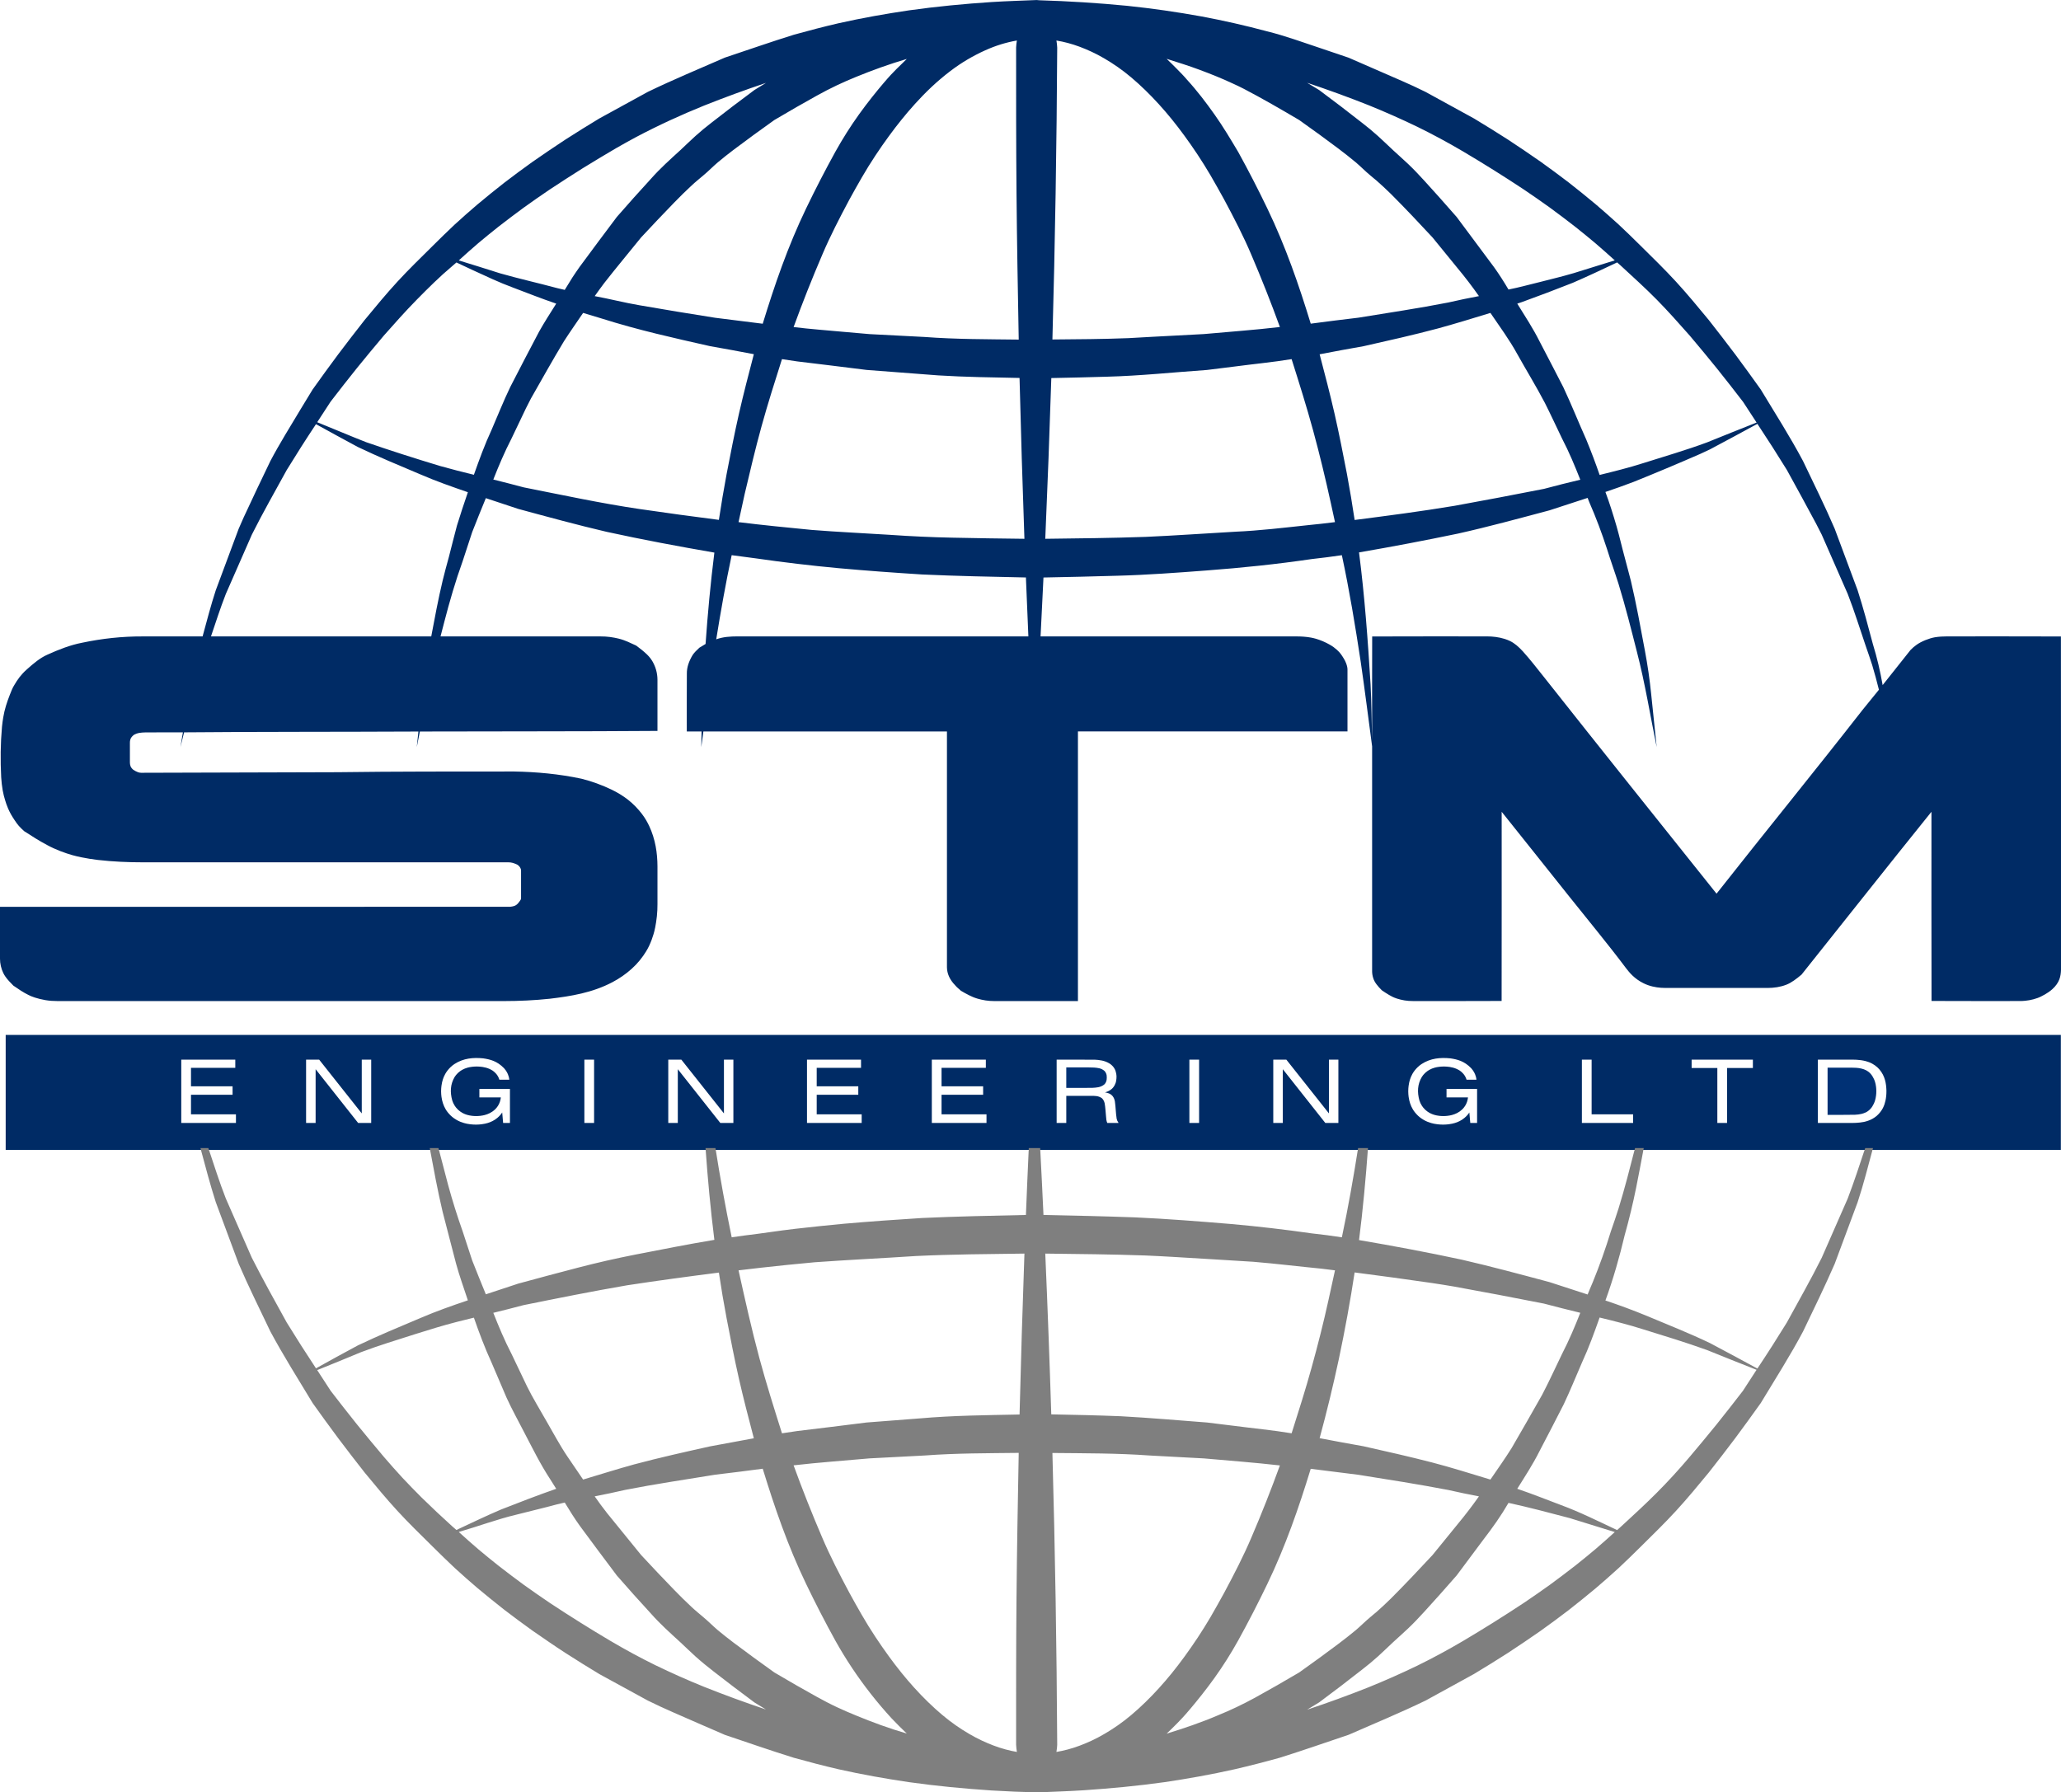 <svg xmlns="http://www.w3.org/2000/svg" id="Layer_2" viewBox="0 0 2524.42 2195.68"><g id="Layer_1-2"><path d="M2263.28,1298.08c7.23-.04,13.91-.19,21.77,1.76,2.75.75,5.58,1.73,8.34,3.28,1.18.65,2.3,1.39,3.17,2,2.34,1.65,3.97,3.25,5.51,5.04,6.85,8.1,8.22,17.04,8.53,25.76.03,2.24-.1,4.47-.22,6.04-.27,2.98-.53,4.15-.9,6.11-1.29,6.01-3.75,12.64-10.81,18.91-1.4,1.2-3.22,2.46-5.27,3.62-3.29,1.85-7.23,3.1-10.28,3.75-6.39,1.29-13.22,1.39-19.83,1.29h-36.66v-77.57h36.66M2115.4,1308.33v67.32h-11.92v-67.32h-31.49v-10.25h75.03v10.25h-31.61ZM1937.58,1375.65v-77.57h11.92v67h50.81v10.57h-62.73ZM1796.32,1322.69c-.73-2.37-1.82-4.76-3.85-7.19-3.55-3.93-5.59-4.72-8.44-6.12-2.64-1.16-5.34-1.86-8.15-2.31-.82-.13-1.64-.25-2.97-.36-1.31-.11-3.15-.23-5-.2-1.82.02-3.67.18-5.01.34-2.51.29-3.84.61-5.66,1.08-2.17.59-4.35,1.45-6.46,2.64-1.28.7-3.17,1.95-5.12,3.73-1.77,1.68-3.19,3.48-4.08,4.89-5.44,9.09-5.81,18.72-3.02,28.86.68,2.18,1.67,4.38,3.04,6.5.78,1.24,2.15,3.06,4.09,4.91,1.79,1.64,3.65,2.93,5.12,3.74,2.92,1.65,5.85,2.61,8.88,3.22.84.18,1.71.33,3.05.48,1.35.15,3.17.31,5.01.31,1.84,0,3.68-.14,5.03-.28,2.49-.27,3.77-.58,5.56-1.01,4.25-1.15,8.47-2.92,12.7-6.91,1.09-1.02,2.32-2.49,3.44-4.19,2.11-3.29,3.21-6.89,3.6-10.47h-26.29v-10.36h37.43v41.66h-8.34l-1.14-12.85c-1.64,2.45-3.09,4.18-5.88,6.58-3.67,3.14-8.29,5.29-11.9,6.32-1.06.31-2.2.6-3.34.85-1.16.25-2.3.47-4.14.69-1.84.22-4.37.44-6.89.44-2.51,0-5.03-.21-6.89-.42-3.44-.41-5.22-.86-7.69-1.52-2.98-.84-6.02-2.05-8.94-3.7-1.79-.98-4.45-2.74-7.16-5.23-5.59-5.42-7.93-9.98-9.77-15.33-.39-1.24-.7-2.39-.99-3.56-.27-1.17-.53-2.34-.77-4.19-.24-1.85-.48-4.37-.48-6.9s.24-5.05.48-6.9c.44-3.41.96-5.16,1.69-7.61.34-1.09.72-2.1,1.14-3.1.8-2.03,2.32-4.89,4.55-7.83,1.2-1.54,2.54-2.96,3.58-3.98,2.13-2.04,3.29-2.81,4.94-3.96,11.1-7.2,23.11-8.15,35.11-6.96,8.41,1.26,16.97,3.17,25.61,12.08,1.48,1.65,2.66,3.36,3.58,5.03.75,1.32,1.57,3.23,2.17,5.34.34,1.22.56,2.47.7,3.73h-12.14ZM1559.57,1375.65v-77.57h16.01l52.18,65.86v-65.86h11.56v77.57h-16.01l-52.06-65.86v65.86h-11.68ZM1456.82,1375.65v-77.57h11.9v77.57h-11.9ZM1294.23,1375.65v-77.57c15.52.02,31.03-.06,46.55.06,5.7.28,12.26.95,18.35,4.76,1.3.78,3.97,2.99,5.3,5.12.8,1.19,1.43,2.46,1.91,3.79,1.59,4.91,1.4,7.95.8,12.19-.31,2.66-2.49,8.1-6.57,10.87-2.8,1.98-4.77,2.65-7.09,3.36,2.95.42,6.68,1.32,9.33,4.56,1.48,1.86,2.3,4.03,2.75,6.39,1.06,7.09,1.02,14.01,2.18,21.33.46,1.9.97,3.12,2.25,4.88l-.17.26h-13.59c-1.13-2.69-1.31-5-1.52-8.12-.56-5.34-.7-10.67-1.69-16.03-.45-2.12-1.86-5.27-3.97-6.6-4.21-2.62-7.96-2.35-11.95-2.48h-31.07v33.23h-11.8ZM1141.34,1375.65v-77.57h66.18v10.03h-54.26v22.66h50.93v10.36h-50.93v23.95h55.06v10.57h-66.98ZM988.45,1375.65v-77.57h66.18v10.03h-54.28v22.66h50.93v10.36h-50.93v23.95h55.08v10.57h-66.98ZM818.53,1375.65v-77.57h16.01l52.18,65.86v-65.86h11.56v77.57h-15.99l-52.08-65.86v65.86h-11.68ZM715.77,1375.65v-77.57h11.9v77.57h-11.9ZM611.66,1322.69c-.73-2.37-1.82-4.76-3.85-7.19-3.55-3.93-5.58-4.72-8.44-6.12-2.64-1.16-5.34-1.86-8.15-2.31-.8-.13-1.62-.25-2.95-.36-1.33-.11-3.17-.23-5.01-.2-1.82.02-3.67.18-5.01.34-2.51.29-3.84.61-5.64,1.08-2.17.59-4.36,1.45-6.48,2.64-1.26.7-3.17,1.95-5.12,3.73-1.77,1.68-3.19,3.48-4.08,4.89-5.42,9.09-5.8,18.72-3,28.86.68,2.18,1.67,4.38,3.04,6.5.77,1.24,2.15,3.06,4.09,4.91,1.77,1.64,3.65,2.93,5.12,3.74,2.9,1.65,5.83,2.61,8.87,3.22.85.18,1.71.33,3.05.48,1.35.15,3.19.31,5.01.31,1.84,0,3.68-.14,5.03-.28,2.49-.27,3.77-.58,5.56-1.01,4.25-1.15,8.47-2.92,12.71-6.91,1.09-1.02,2.32-2.49,3.44-4.19,2.11-3.29,3.21-6.89,3.62-10.47h-26.31v-10.36h37.45v41.66h-8.36l-1.12-12.85c-1.65,2.45-3.11,4.18-5.88,6.58-3.69,3.14-8.31,5.29-11.92,6.32-1.06.31-2.2.6-3.34.85-1.14.25-2.3.47-4.14.69-1.84.22-4.35.44-6.87.44-2.52,0-5.05-.21-6.91-.42-3.43-.41-5.22-.86-7.67-1.52-3-.84-6.02-2.05-8.94-3.7-1.79-.98-4.45-2.74-7.18-5.23-5.59-5.42-7.91-9.98-9.75-15.33-.41-1.24-.71-2.39-.99-3.56-.29-1.17-.53-2.34-.78-4.19-.24-1.85-.48-4.37-.48-6.9s.24-5.05.48-6.9c.46-3.41.96-5.16,1.69-7.61.34-1.09.74-2.1,1.14-3.1.82-2.03,2.32-4.89,4.57-7.83,1.18-1.54,2.52-2.96,3.56-3.98,2.13-2.04,3.31-2.81,4.94-3.96,11.12-7.2,23.11-8.15,35.13-6.96,8.41,1.26,16.95,3.17,25.59,12.08,1.48,1.65,2.68,3.36,3.6,5.03.75,1.32,1.55,3.23,2.15,5.34.34,1.22.56,2.47.7,3.73h-12.14ZM374.91,1375.65v-77.57h16.01l52.18,65.86v-65.86h11.56v77.57h-15.99l-52.08-65.86v65.86h-11.68ZM222.02,1375.65v-77.57h66.18v10.03h-54.26v22.66h50.93v10.36h-50.93v23.95h55.06v10.57h-66.98ZM6.96,1267.78v140.87h2517.28v-140.87H6.96Z" style="fill:#002b65; fill-rule:evenodd;"></path><path d="M1332.39,1307.58h-26.36v25.13c10.64-.03,21.28.1,31.94-.09,4.79-.32,9.92-.35,14.53-4.05,1.86-1.6,2.76-4.23,2.97-5.87.27-3.27.68-7.07-2.57-10.73-4.16-3.66-8.58-3.78-12.75-4.18-2.57-.16-5.17-.2-7.74-.21" style="fill:#003175; fill-rule:evenodd;"></path><path d="M2267.06,1307.9h-28.55v57.82c11.19-.04,22.37.14,33.56-.13,2.64-.13,5.66-.46,7.93-1.02,3.46-.95,7.06-1.94,11.08-6.21,1.4-1.65,1.45-1.75,2.32-3.09.99-1.52,2.56-4.63,3.26-7.17.34-1.12.53-2,.72-2.88.19-.88.36-1.77.51-3.18.17-1.41.34-3.34.34-5.27s-.17-3.86-.32-5.27c-.41-3.15-.65-3.96-1.23-6.03-.34-1.11-.82-2.47-1.42-3.76-.6-1.29-1.31-2.53-1.84-3.38-.96-1.52-1.45-2.06-2.25-3.01-3.56-3.84-6.99-5.2-11.19-6.3-4.47-1.04-8.61-1.09-12.93-1.14" style="fill:#003175; fill-rule:evenodd;"></path><path d="M1993.1,1863.08c-7.38,6.79-7.61,7.01-7.83,7.23-1.47,1.31-3.05,2.61-4.54,4.05-22.99-10.78-45.87-22.24-68.8-30.66-17.82-6.74-35.64-13.83-53.53-19.9,9.65-15.4,19.58-30.67,27.21-46.01,9.94-19.17,20.19-38.55,29.74-57.54,7.98-16.86,14.85-33.89,22.22-50.85,8.47-18.36,15.18-36.89,21.72-55.4,17.84,4.32,35.6,8.79,53.39,14.46,26.11,8.07,52.11,15.99,78.18,25.37,20.21,8.2,40.43,16.27,60.67,24.22-5.64,8.56-11.22,17.14-16.71,25.74-10.69,13.81-21.38,27.63-32.33,41.22-10.96,13.59-22.2,26.96-33.44,40.33-12.77,15.07-26.11,29.66-40.06,43.64-13.97,13.98-28.53,27.33-35.91,34.12ZM1791.7,2010.4c-18.35,10.84-36.88,20.82-55.59,30.01-19.83,9.59-39.8,18.43-59.9,26.57-24.93,9.9-49.98,19.03-75.15,27.41l14.66-8.91c17.6-13.04,35.09-26.4,52.52-40.09,6.75-5.19,13.32-10.62,19.64-16.32,6.31-5.71,12.38-11.69,18.55-17.42,6.17-5.73,12.45-11.19,18.47-16.92,13.62-12.97,25.83-27.33,38.49-41.19,6.99-7.81,13.9-15.7,20.79-23.58,10.91-14.54,21.78-29.1,32.57-43.67,11.49-14.86,22.2-30.07,30.93-45.24,25,5.45,49.84,12.02,74.98,18.66,18.48,5.77,36.8,11.44,55.21,17.09-7.88,7.1-15.74,14.2-23.82,21.06-8.07,6.86-16.35,13.48-24.62,20.1-10.21,7.87-20.41,15.73-30.83,23.29-10.44,7.56-21.08,14.81-31.72,22.07-24.88,16.46-49.94,32.15-75.18,47.1ZM747.95,2010.28c-25.07-14.86-49.95-30.43-74.65-46.78-10.66-7.27-21.33-14.53-31.77-22.1-10.45-7.57-20.67-15.45-30.88-23.33-8.34-6.66-16.66-13.31-24.78-20.2-8.12-6.9-16.03-14.04-23.94-21.18,23.55-6.81,46.89-15.55,70.29-21.13,16.74-4.36,33.56-8.16,50.24-12.75,3.09-.78,6.19-1.46,9.28-2.16,5.71,9.52,11.73,19.13,18.43,28.5,14.99,20.34,30.11,40.64,45.38,60.91,13.66,15.67,27.61,31.26,41.88,46.76,11.25,12.72,23.65,23.79,35.89,34.98,6.17,5.74,12.24,11.7,18.55,17.39,14.55,13.08,30.39,24.54,45.75,36.51,8.76,6.68,17.6,13.25,26.43,19.83,4.72,2.85,9.46,5.73,14.17,8.66-25.51-8.56-50.92-17.86-76.19-27.93-19.95-8.1-39.77-16.9-59.46-26.45-18.37-9.05-36.58-18.87-54.62-29.54ZM404.93,1703.63c-5.42-8.42-10.88-16.82-16.4-25.22,17.92-7.19,35.81-14.51,53.68-21.97,22-8.36,44.13-14.92,66.25-22.08,17.03-5.33,34.09-10.67,51.12-15.01,6.94-1.8,13.91-3.5,20.87-5.19,6.46,18.58,13.35,36.96,21.79,55.4,6.05,14.18,12.12,28.36,18.19,42.54,6.62,14.55,14.63,28.87,22.01,43.28,9.87,18.84,19.29,38.16,31.68,57.04,2.37,3.8,4.77,7.59,7.16,11.38-22.58,7.87-45.03,16.55-67.85,25.5-18.19,7.75-36.27,16.49-54.38,24.94-1.74-1.58-3.51-2.98-5.29-4.6-12.55-11.36-25-23.06-37.34-35.13-7.98-8.05-15.96-16.1-23.67-24.4-7.69-8.3-15.13-16.85-22.56-25.41-11.15-13.29-22.3-26.58-33.18-40.09-10.88-13.51-21.49-27.24-32.09-40.97ZM641.48,1598.78c42.17-8.57,84.41-17,126.61-24.27,37.46-5.73,74.94-10.79,112.44-15.56,2.76,18.7,5.93,37.37,9.46,56,4.76,24.68,9.5,49.36,15.06,73.85,5.56,24.49,11.92,48.8,18.3,73.12-17.87,3.37-35.74,6.68-53.61,9.91-30.88,6.87-61.76,13.75-92.75,22.02-21.04,5.77-41.86,12.41-62.77,18.63l-19.1-28.05c-9.67-14.29-17.27-28.89-25.75-43.42-8.07-14.34-16.88-28.49-23.87-42.74l-18.93-39.64c-8.66-16.67-15.65-33.54-22.34-50.38,12.43-3.03,24.84-6.19,37.24-9.48ZM930.89,1553.11c22.34-2.51,44.69-4.78,67.05-6.82,41.33-2.98,82.72-4.93,124.07-7.65,44.23-2.14,88.5-2.37,132.77-2.97-2.35,65.7-4.33,131.41-5.97,197.12-40.77.84-81.59,1.17-122.38,4.78-21.67,1.66-43.36,3.34-65.04,5.02-28.36,3.45-56.65,7.22-85.07,10.47-6.17.83-12.35,1.8-18.52,2.77-9.67-30.64-19.36-61.27-27.71-92.26-9.57-35.51-17.53-71.48-25.49-107.38,8.76-1.12,17.53-2.14,26.29-3.07h0ZM1436.95,1539.73c32.72,2.12,65.39,3.76,98.15,5.97,27.78,2.3,55.5,5.73,83.3,8.43,5.59.63,11.19,1.34,16.76,2.06l-8.03,36.7c-6.04,27.55-12.99,54.88-20.51,82.04-7.5,27.16-16.05,54.03-24.59,80.9-23.41-3.92-46.91-6.06-70.37-9.14-11.09-1.37-22.18-2.74-33.27-4.1-35.21-2.71-70.44-5.75-105.65-7.68-28.36-1.13-56.73-1.76-85.09-2.29-2.05-65.66-4.5-131.3-7.35-196.94,40.89.48,81.76.88,122.67,2.31,11.34.45,22.66,1.1,33.98,1.74ZM1491.81,2101.3c-20.8,8.89-41.85,16-62.85,22.44,4.35-4.11,8.61-8.31,12.81-12.57,4.21-4.26,8.37-8.57,16.15-17.77,7.79-9.2,19.2-23.3,29.74-38.02,10.54-14.73,20.21-30.09,29.02-45.92,12.6-22.85,24.44-45.85,35.57-69,22.54-46.78,38.74-94,53.2-141.14,19.49,2.55,38.96,4.99,58.47,7.34,36.75,5.81,73.46,11.61,110.19,18.63,12.45,2.84,24.9,5.43,37.39,7.79-8.2,11.61-16.95,23.08-26.35,34.38-10.23,12.5-20.41,25.01-30.54,37.53-16.57,17.8-32.96,35.21-50.83,53.12-5.97,5.82-12.07,11.63-18.06,16.84-2.37,2.04-4.89,3.89-7.2,6.01-6.19,5.09-11.78,10.88-17.92,16.05-14.36,11.97-29.23,22.69-43.93,33.54-8.39,6.14-16.86,12.19-25.34,18.23-17.99,10.66-36.07,20.98-54.23,30.99-14.94,8.14-30.03,15.34-45.31,21.53ZM1244.61,2137.56c.15,2.87.46,5.74.92,8.6-4.71-.82-9.38-1.86-14-3.11-9.29-2.51-19.05-6.19-29.01-10.86-10.11-4.73-20.87-11.01-31.92-18.7-11.02-7.66-22.3-17.24-33.81-28.4-5.71-5.54-11.22-11.27-16.66-17.25-5.42-5.99-10.76-12.23-15.93-18.62-5.17-6.39-10.16-12.92-15.48-20.23-5.32-7.32-10.98-15.42-16.42-23.67-11.83-17.79-22.07-36.13-32.07-54.37-11.97-22.4-23.55-44.83-33.12-67.34-12.6-29.37-24.28-58.88-35.06-88.55,31.05-3.56,62.07-5.75,93.1-8.52,22.44-1.25,44.88-2.42,67.32-3.52,38.42-2.9,76.89-2.74,115.32-3.21-1.09,59.62-2.2,119.24-2.73,178.87-.53,59.63-.49,119.26-.46,178.89ZM1293.97,2146.15c.49-2.9.82-5.81.96-8.73-.63-119.17-2.59-238.34-5.88-357.49,39.68.39,79.36.22,119.06,3.08,22.18,1.23,44.35,2.42,66.54,3.57,31.02,2.75,62,5.06,93.04,8.6-10.74,29.57-22.35,59-34.91,88.28-9.64,22.73-21.37,45.38-33.49,68.02-5.39,9.94-11.02,19.75-16.63,29.56-5,8.48-10.2,16.83-15.62,25.04-5.42,8.2-11.07,16.26-16.35,23.52-5.3,7.25-10.25,13.7-15.35,20.01-5.12,6.31-10.4,12.48-15.81,18.42-10.61,11.71-22.32,23.16-33.78,32.81-5.64,4.74-11.03,8.88-16.61,12.77-10.95,7.62-21.76,13.91-32,18.69-9.93,4.63-19.71,8.3-29.11,10.8-4.64,1.24-9.33,2.26-14.05,3.06h0ZM934.23,1799.2c14.49,47.14,30.52,94.22,53.29,141.45,11.19,23.25,23.09,46.35,35.74,69.29,6.38,11.39,13.2,22.54,20.43,33.4,7.25,10.87,14.9,21.45,22.97,31.72,8.05,10.27,16.51,20.23,25.34,29.85,5.99,6.32,12.21,12.56,18.71,18.72-10.64-3.12-21.2-6.55-31.63-10.3-10.45-3.75-20.77-7.83-29.76-11.5-8.99-3.68-16.64-6.96-24.16-10.5-16.93-7.91-33.15-17.52-49.59-26.74-9.09-5.19-18.09-10.5-27.11-15.81-16.86-12-33.68-24.28-50.39-36.86-6.36-4.88-12.7-9.77-18.83-14.93-6.1-5.16-11.68-10.96-17.87-16.04-4.66-4.03-9.57-7.92-14.19-12.28-14.37-13.25-28.34-28.25-42-42.5-6.65-7.03-13.25-14.11-19.85-21.19l-41.62-51.22c-5.37-6.83-10.47-13.73-15.3-20.7,12.45-2.41,24.86-5.05,37.26-7.9,36.68-7.21,73.46-12.6,110.22-18.62,19.46-2.29,38.9-4.74,58.33-7.34ZM1753.76,1571.7c9.17,1.36,18.37,2.83,27.52,4.4,36.68,6.65,73.32,13.6,109.95,20.86,14.78,3.91,29.57,7.66,44.39,11.24-6.67,16.94-13.74,33.65-22.37,50.44-8.12,16.68-15.55,33.2-24.38,50.04-12.36,21.81-24.49,43.18-37.34,65.19-8.08,12.99-17.24,25.76-25.99,38.62-23.8-7.18-47.63-14.76-71.36-20.93-28-7.24-56.07-13.55-84.12-19.86-17.92-3.16-35.83-6.47-53.71-9.91,8.78-32.29,16.63-64.68,23.58-97.16,7.43-35.21,13.91-70.53,19.29-105.87,31.53,4.05,63.04,8.37,94.55,12.94ZM2284.61,1406.38c-6.92,20.64-13.52,41.19-21.43,61.84l-31.85,72.59c-13.27,26.57-28.29,52.88-42.68,79.26-11.63,18.91-23.65,37.73-36.1,56.45-19.32-10.53-38.64-20.92-58.01-31.17-25.46-12.24-51.22-22.28-76.89-33.14-16.98-6.99-34.05-13.34-51.24-19.07,9.67-26.67,17.21-53.08,23.53-79.79,5.44-19.36,10.13-38.8,14.08-58.31,3.21-16.21,6.33-32.42,9.33-48.65h-10.66c-6.31,24.54-12.5,49.13-20.14,73.8-2.97,9.46-6.21,18.83-9.46,28.2-6.45,21-13.76,41.77-22.29,62.59-2.06,4.96-4.31,9.89-6.19,14.82-15.57-4.99-31.12-10.05-46.67-15.17-35.81-9.58-71.72-19.26-107.43-27.49-41.91-9.01-83.86-16.86-125.88-24.01,4.76-37.53,8.22-75.14,10.95-112.74h-12.11c-5.75,36.49-12.16,72.91-19.88,109.34-12.34-1.89-24.71-3.5-37.09-4.83-32.71-4.69-65.46-8.49-98.27-11.42-39.25-3.26-78.56-6.39-117.83-8.16-37.43-1.37-74.88-2.21-112.3-2.95-1.25-27.33-2.59-54.66-4.04-81.98h-13.95c-1.26,27.33-2.44,54.65-3.51,81.98-42.36.91-84.68,1.76-127.07,3.7-32.01,2.01-64.06,4.28-96.07,7.07-19.78,1.79-39.54,3.99-59.31,6.18-21.06,2.38-42.05,5.9-63.11,8.31-4.95.66-9.87,1.38-14.82,2.1-7.54-36.38-14.14-72.83-19.9-109.34h-12.14c2.64,37.45,6.12,75.02,10.81,112.47-32.52,5.39-64.97,11.88-97.43,18.17-23.02,4.52-45.97,9.75-68.84,15.69-24.73,6.43-49.43,13.02-74.11,19.79l-39.53,13.06c-5.56-13.85-11.39-27.66-16.73-41.54l-11.63-35.5c-6.68-18.81-12.6-37.73-17.79-56.74-4.06-15.12-8.01-30.25-11.89-45.39h-10.67c4.88,25.98,9.6,51.99,15.77,78.07,5.32,21.34,11.19,42.46,16.52,63.68,4.09,15.01,9.52,29.91,14.41,44.78-19.44,6.57-38.78,13.36-58.15,21.69-25.63,10.82-51.1,21.35-76.68,33.58-17.12,9.18-34.19,18.53-51.22,28.04-12.33-18.65-24.28-37.39-35.86-56.22-14.55-26.34-29.3-52.81-42.7-79.19-10.66-24.21-21.28-48.42-31.87-72.64-8.03-20.5-14.48-41.15-21.4-61.78h-9.69c5.95,22.09,11.7,44.1,18.76,66.17l28.08,75.54c11.94,27.81,25.71,55.38,38.84,83.02,15.74,29.31,34.12,58.46,51.75,87.64,10.32,14.41,20.65,28.82,31.27,43.01,10.62,14.19,21.54,28.16,32.45,42.13,13.11,15.89,26.21,31.79,40.14,46.94,13.91,15.15,28.73,29.47,43.36,43.97,8.87,8.68,17.63,17.47,26.72,25.89,9.11,8.42,18.5,16.53,27.9,24.64,10.95,9.05,21.89,18.11,33.11,26.8,11.22,8.69,22.73,17.02,34.23,25.35,13.4,9.27,26.8,18.55,40.48,27.42,13.66,8.88,27.57,17.36,41.49,25.83,19.83,10.76,39.63,21.59,59.43,32.49,20.58,10.28,41.37,18.77,62.1,28,10.73,4.69,21.47,9.34,32.21,13.99,28.15,9.46,56.43,19.33,84.41,28.04,18.31,5.09,36.41,9.83,54.74,14.08,28.63,6.43,57.35,11.52,86.08,15.77,33.71,4.75,67.53,7.97,101.32,10.22,18.84,1.15,37.72,1.94,56.61,2.36,18.62-.83,37.24-1.36,55.83-2.56,33.17-2.22,66.4-5.33,99.62-9.99,28.56-4.21,57.14-9.34,85.72-15.74,18.5-4.27,36.71-8.97,55.23-14.13,28.24-8.81,56.32-18.7,84.46-28.14,31.37-13.8,62.94-26.73,94.36-41.97l59.29-32.56c13.81-8.39,27.64-16.78,41.21-25.57,13.57-8.79,26.87-17.98,40.19-27.16,11.53-8.32,23.06-16.65,34.31-25.34,11.24-8.69,22.2-17.74,33.18-26.79,9.48-8.17,18.96-16.34,28.17-24.83,9.19-8.49,18.06-17.34,26.99-26.1,14.66-14.51,29.48-28.89,43.41-44.08,13.93-15.19,27.06-31.12,40.19-47.05,10.88-13.93,21.76-27.87,32.35-42.02,10.57-14.15,20.87-28.52,31.17-42.9,17.72-29.31,36.24-58.42,51.77-87.64,13.32-27.61,26.75-55.34,38.84-83.02,9.4-25.18,18.76-50.36,28.1-75.54,7.25-21.97,12.75-44.09,18.77-66.17h-9.58Z" style="fill:#7f7f7f;"></path><path d="M2301.4,844.96c-2.51-9.97-5.18-20.25-8.24-30.23-2.44-7.93-5.34-15.72-7.98-23.59-7.21-21.13-13.76-42.4-22.01-63.59l-31.85-72.63c-2.27-4.58-4.6-9.15-7.01-13.7-11.73-21.88-23.62-43.73-35.67-65.55-11.65-18.91-23.69-37.73-36.1-56.45-19.32,10.54-38.66,20.95-58.01,31.23-3.97,1.94-7.98,3.81-11.99,5.6-27.27,11.9-54.69,23.44-81.99,34.41-11.36,4.29-22.73,8.36-34.16,12.2,5.18,13.95,9.53,27.82,13.62,41.93,3.63,12.51,6.45,25.26,9.91,37.83,2.39,9.71,5.29,19.3,7.64,29.02,6.7,28.38,11.85,56.94,17.17,85.44,3.34,17.76,5.92,35.56,7.72,53.42,2.22,21.62,4.47,43.24,6.74,64.86-7.96-38.72-14.12-77.62-24.15-116.44-7.06-27.7-13.95-55.35-22.51-83.2-4.54-14.51-9.8-28.84-14.27-43.27-6.14-18.85-13.32-38.16-21.59-57.02l-2.08-5.3c-15.57,5.01-31.12,10.08-46.67,15.22-37.36,9.94-74.76,20.18-112.12,28.51-40.34,8.41-80.74,16.08-121.19,23.04,6.94,53.86,10.83,107.81,14.14,161.73,1.16,23.29,1.4,46.61,1.88,69.91.03-42.89-.09-85.76.09-128.66,46.79-.22,93.65-.07,140.47-.1,7.03,0,14.58.83,21.76,3.08,2.25.71,4.45,1.55,6.51,2.55,5.56,2.65,10.64,7.08,15.77,12.66,9.04,10.03,16.93,20.29,25.1,30.51,70.08,88.73,141.14,177.41,211.96,266.1h.44c59.08-75.04,120.27-150.07,178.57-224.79,6.77-8.22,13.45-16.46,20.09-24.73h0ZM1259.61,779.58c-1.09-24.06-2.1-48.12-3.02-72.17-42.41-.9-84.78-1.72-127.21-3.67-34.22-2.17-68.41-4.63-102.6-7.74-33.68-3.13-67.32-7.12-100.9-11.98-9.89-1.23-19.78-2.54-29.67-3.93-7.33,34.42-13.37,68.67-18.93,103.08,8.68-3.12,17.32-3.55,26.24-3.59h356.08ZM528.22,779.58c4.28-22.67,8.51-45.44,13.93-68.2,2.34-9.72,4.98-19.38,7.64-29.03,3.31-12.87,6.48-25.71,9.94-38.62,4.16-13.6,8.73-27.21,13.35-40.75-19.39-6.7-38.95-13.49-58.37-21.93-25.54-10.79-50.95-21.29-76.46-33.5-17.1-9.19-34.17-18.51-51.22-27.95-12.38,18.64-24.32,37.38-35.86,56.22-14.48,26.44-29.52,52.74-42.7,79.12l-31.87,72.66c-6.77,17.31-12.31,34.64-18.18,51.99h269.8ZM784.07,623.66c32.14,4.69,64.29,9.09,96.46,13.2,2.81-18.74,5.97-37.45,9.46-56.14,4.77-24.65,9.53-49.3,15.09-73.77,5.56-24.47,11.92-48.76,18.26-73.06-17.87-3.43-35.74-6.72-53.61-9.85-44.03-9.92-88.28-19.77-132.25-33.7-7.76-2.34-15.5-4.68-23.26-7.02-7.91,11.69-16.06,23.21-23.46,34.72-13.95,23.13-27.23,46.96-40.4,70.05-2.13,3.98-4.14,8.04-6.16,12.09l-17.63,36.93c-8.68,16.85-15.67,33.42-22.34,50.32,12.43,3.08,24.84,6.27,37.24,9.59,47.57,9.41,95.05,19.68,142.59,26.65ZM1605.44,396.5c19.47-2.59,38.96-5.04,58.47-7.34,36.7-6.03,73.46-11.41,110.19-18.63,12.45-2.86,24.9-5.46,37.39-7.79-8.12-11.58-16.81-23-26.19-34.25-10.25-12.54-20.48-25.09-30.69-37.64-16.57-17.83-32.96-35.25-50.88-53.19-5.97-5.8-12.06-11.58-18.02-16.74-2.35-2.03-4.89-3.85-7.18-5.96-6.22-5.1-11.8-10.95-17.96-16.14-14.36-12.01-29.23-22.74-43.93-33.59-8.39-6.12-16.85-12.15-25.3-18.18-22.47-13.27-45.34-26.49-67.76-38.19-4.6-2.32-9.19-4.64-13.91-6.69-13.03-6.1-26.38-11.44-39.83-16.46-13.44-5.02-27.16-9.33-40.87-13.64,4.3,4.15,8.59,8.3,12.77,12.58,4.16,4.28,8.41,8.5,12.23,13.08,12.28,13.39,23.28,27.9,33.75,42.68,10.45,14.78,19.75,30.39,29.04,46,12.58,22.82,24.4,45.8,35.52,68.93,22.53,46.79,38.74,94.02,53.19,141.18ZM1245.53,49.62c-6.58,1.15-13.1,2.72-19.49,4.69-6.39,1.97-12.67,4.34-19.47,7.41-6.82,3.07-14.19,6.84-21.3,11.02-7.11,4.18-13.98,8.79-21.33,14.37-7.35,5.59-15.18,12.17-22.63,19.14-7.45,6.97-14.53,14.33-20.68,21.14-6.17,6.8-11.42,13.04-16.52,19.38-5.12,6.35-10.1,12.8-15.4,20.08-5.32,7.28-11,15.38-16.44,23.63-11.82,17.76-22.03,36.07-32.04,54.27-11.85,22.19-23.34,44.41-32.83,66.71-12.69,29.57-24.47,59.3-35.35,89.18,20.12,2.52,40.24,3.9,60.38,5.8,10.91.97,21.81,1.91,32.72,2.86,22.44,1.19,44.88,2.35,67.32,3.49,38.42,2.92,76.89,2.74,115.32,3.23-1.09-59.63-2.18-119.25-2.71-178.88-.53-59.63-.51-119.27-.48-178.9.14-2.87.44-5.74.92-8.6ZM1293.97,49.62c.49,2.91.82,5.82.96,8.75-.63,119.18-2.59,238.35-5.88,357.51,31.03-.26,62.05-.43,93.12-1.65,19.68-1.08,39.34-2.27,59.02-3.21,11.15-.58,22.3-1.18,33.46-1.78,31-2.88,62-4.97,93.04-8.66-10.76-29.62-22.41-59.1-34.96-88.42-9.6-22.76-21.38-45.43-33.52-68.11-5.42-9.96-11.07-19.8-16.73-29.64-4.98-8.46-10.18-16.79-15.6-24.98-5.41-8.19-11.05-16.23-16.34-23.45-5.29-7.23-10.21-13.64-15.31-19.92-5.1-6.28-10.37-12.42-15.76-18.35-10.61-11.69-22.37-23.19-33.85-32.86-5.64-4.75-11.03-8.89-16.61-12.79-10.96-7.62-21.76-13.91-31.99-18.66-9.91-4.61-19.66-8.26-29.04-10.74-4.62-1.23-9.29-2.24-14-3.03ZM1049.38,93.85c-8.99,3.67-16.66,7.01-24.21,10.59-16.92,7.94-33.18,17.53-49.64,26.79-9.07,5.19-18.07,10.5-27.08,15.81-16.85,11.96-33.61,24.21-50.3,36.77-6.38,4.91-12.74,9.82-18.88,15.01-6.12,5.19-11.68,11.05-17.9,16.14-4.66,4.02-9.57,7.89-14.19,12.24-14.37,13.22-28.34,28.2-42,42.43-6.67,7.01-13.27,14.08-19.85,21.15-15.09,18.69-30.92,37.63-45.22,55.93-4.01,5.26-7.86,10.65-11.7,16.04,18.3,3.37,36.53,8.09,54.75,11.18,30.88,5.37,61.8,10.48,92.73,15.33,19.44,2.41,38.9,4.85,58.33,7.31,14.48-47.15,30.52-94.24,53.27-141.48,11.2-23.25,23.11-46.35,35.76-69.3,8.78-15.75,18.4-31.03,28.91-45.68,10.5-14.65,21.86-28.66,29.64-37.8,7.76-9.14,11.92-13.41,16.13-17.63,4.19-4.22,8.44-8.39,12.77-12.48-10.6,3.14-21.14,6.57-31.56,10.28-10.43,3.71-20.77,7.71-29.75,11.38ZM1090.71,655.22c25.22,1.77,50.46,2.91,75.69,3.43,29.45.62,58.91,1.08,88.36,1.39-2.34-65.68-4.33-131.36-5.97-197.04-33.11-.69-66.23-1.06-99.34-3.13-29.36-2.2-58.71-4.44-88.07-6.71-28.36-3.41-56.65-7.19-85.07-10.45-6.17-.83-12.35-1.79-18.52-2.76-8.66,27.22-17.32,54.45-24.93,81.96-7.61,27.52-14.17,55.32-20.72,83.13-2.49,11.53-5.01,23.06-7.55,34.58,29.93,3.73,59.89,6.63,89.76,9.55,32.11,2.57,64.25,3.98,96.36,6.04ZM1601.59,643.37c11.2-1.08,22.39-2.33,33.58-3.75l-5.15-23.61c-6.51-29.74-13.64-59.33-21.64-88.68-8-29.34-17.17-58.37-26.35-87.39-23.41,3.85-46.89,6-70.37,9.14-11.08,1.39-22.18,2.76-33.27,4.13-40.87,2.84-81.71,7.2-122.55,8.26-22.71.69-45.43,1.24-68.14,1.66-2.08,65.64-4.55,131.28-7.4,196.91,41.04-.5,82.07-.91,123.13-2.36,36.64-1.62,73.26-4.26,109.88-6.33,29.45-1.28,58.86-4.84,88.28-7.97ZM1891.24,598.85c14.77-3.97,29.57-7.69,44.39-11.17-6.65-16.78-13.61-33.72-22.37-50.51-6.97-14.44-13.64-28.94-20.99-43.55-10.64-20.29-22.82-40.16-34.07-60.28-9.23-16.9-21.35-33.39-32.65-50.02-21.43,6.57-42.73,13.11-64.12,18.99-30.35,8.1-60.89,14.94-91.36,21.8-17.92,3.13-35.83,6.43-53.71,9.91,6.36,24.23,12.72,48.46,18.3,72.88,5.58,24.41,10.35,49.01,15.13,73.6,3.5,18.8,6.65,37.62,9.45,56.48,40.81-5.28,81.66-10.56,122.47-17.38,36.54-6.64,73.07-13.55,109.56-20.75ZM2134.84,492.06c-10.57-13.69-21.14-27.38-31.99-40.85-10.83-13.47-21.95-26.72-33.06-39.96-13.22-14.94-26.45-29.88-40.41-44.08-14.44-14.66-29.86-28.49-44.91-42.44-1.25-1.04-2.49-2.12-3.72-3.26-18.06,8.58-36.37,17.18-54.29,24.95-20.77,8.25-41.71,16.11-62.56,23.7-1.81.62-3.65,1.23-5.47,1.83,9.62,15.48,19.34,30.39,27.08,45.8,9.75,18.85,19.81,37.86,29.31,56.55,10.03,21.35,18.57,42.92,28.15,64.28,5.9,14.34,11.36,28.76,16.34,43.24,17.77-4.39,35.66-8.77,53.44-14.48,25.99-8.24,52.11-15.76,78.15-25.41,20.21-8.2,40.43-16.3,60.67-24.29-5.64-8.51-11.22-17.04-16.71-25.59ZM1791.58,185.26c-18.26-10.77-36.7-20.68-55.3-29.81-19.81-9.58-39.77-18.41-59.85-26.54-25-9.93-50.13-19.08-75.37-27.49,4.89,2.91,9.79,5.86,14.66,8.85,17.6,13.05,35.09,26.42,52.52,40.11,6.75,5.19,13.32,10.62,19.63,16.32,6.33,5.7,12.4,11.68,18.57,17.4,6.17,5.72,12.43,11.18,18.45,16.9,13.62,12.97,25.82,27.33,38.48,41.19,6.99,7.82,13.9,15.71,20.81,23.6,15.36,20.48,30.63,40.98,45.8,61.5,6.51,9.08,12.28,18.24,17.7,27.39,13.2-2.59,26.48-6.32,39.68-9.51,13.33-3.4,26.69-6.6,40.02-10.53,16.81-5.3,33.64-10.53,50.49-15.68-7.96-7.17-15.93-14.35-24.08-21.28-8.17-6.93-16.54-13.61-24.91-20.3-10.23-7.88-20.46-15.76-30.92-23.34-10.47-7.58-21.14-14.85-31.82-22.12-24.67-16.32-49.54-31.87-74.57-46.68ZM754.82,181.41c-13.81,8.18-27.69,16.36-41.35,24.86-13.64,8.5-27.08,17.32-40.53,26.15-10.64,7.27-21.28,14.54-31.7,22.11-10.42,7.57-20.63,15.44-30.85,23.3-8.27,6.62-16.56,13.24-24.64,20.1-8.08,6.86-15.94,13.96-23.82,21.07,16.97,5.19,33.98,10.55,50.88,15.91,23.17,6.6,46.48,11.79,69.64,18.03,3.09.78,6.19,1.47,9.28,2.17,3.22-4.98,6.21-10.28,9.46-15.32,2.81-4.35,5.8-8.61,8.76-12.86,15.06-20.43,30.25-40.82,45.58-61.18,13.66-15.7,27.64-31.32,41.91-46.86,11.24-12.72,23.63-23.75,35.86-34.92,6.17-5.73,12.24-11.71,18.57-17.41,6.33-5.7,12.89-11.12,19.64-16.3,17.43-13.66,34.92-26.98,52.52-39.98,4.72-2.93,9.45-5.84,14.17-8.73-25.37,8.52-50.66,17.77-75.81,27.79-28.12,11.38-55.71,24.01-83.79,38.85-8,4.27-15.89,8.75-23.79,13.24ZM553.78,326.1c-15.21,12.77-29.33,26.82-43.24,40.96-13.93,14.14-27.1,29.03-40.28,43.91-11.15,13.29-22.32,26.59-33.2,40.1-10.9,13.51-21.52,27.25-32.13,40.98-5.37,8.42-10.83,16.82-16.4,25.19,19.95,8.02,39.92,16.62,59.78,24.39,30.18,10.47,60.48,20.08,90.7,29.23,13.8,3.85,27.61,7.43,41.44,10.76,6.51-18.41,13.25-36.95,21.79-55.37,7.59-17.46,14.36-34.79,22.85-52.36,11.65-22.62,23.17-44.9,35.23-67.65,6.39-11.51,13.86-22.87,20.97-34.29-17.77-6.02-35.43-13.02-53.13-19.73-16.35-6.02-32.72-13.76-49.02-21.27-6.7-3.12-13.39-6.27-20.07-9.42-1.69,1.55-3.5,3.03-5.29,4.58ZM2306.03,839.18c11.39-14.3,22.75-28.6,34.07-42.92,2.4-2.52,4.93-4.63,7.52-6.43,1.35-.95,2.75-1.83,4.52-2.79,1.77-.96,3.94-1.98,6.14-2.88,4.13-1.66,8.12-2.87,11.68-3.49,5.05-.86,10.15-1.04,15.23-1.09,46.38.03,92.71-.11,139.13.1.19,136.14.07,272.29.1,408.44-.22,7.62-1.69,15.64-10.71,23.73-2.86,2.53-5.88,4.55-8.83,6.27-1.52.88-3.05,1.71-4.91,2.6-5.41,2.78-13.06,4.66-19.39,5.24-2.03.2-4.08.33-6.1.33-36.22-.03-72.39.11-108.64-.1-.2-77.24-.07-154.5-.1-231.75-53.53,66.41-106.03,132.97-159.11,199.46-6.28,5.25-12.5,10.05-18.6,12.37-7.57,2.93-15.14,3.95-22.93,3.99h-125.09c-1.91,0-3.82-.08-5.73-.22-5.99-.45-13.9-1.84-21.49-5.68-2.49-1.24-4.88-2.66-7.13-4.26-2.27-1.61-4.38-3.4-6.12-5.04-3.46-3.34-5.68-6.19-8.12-9.33-22.07-29.44-46.6-58.9-69.9-88.21-27.45-34.34-54.58-68.67-82.19-103.07-.02,77.25.1,154.48-.07,231.74-36.18.22-72.44.07-108.66.11-3.44,0-6.87-.23-10.27-.79-3.39-.56-6.74-1.43-9.17-2.2-4.57-1.49-6.77-2.8-9.94-4.59-2.9-1.75-5.78-3.6-8.63-5.56-5.06-5.04-9.05-9.82-10.54-14.85-.9-2.71-1.36-5.48-1.4-8.24v-275.77c-4.67-34.69-8.97-69.54-14.07-104.27-6.56-43.31-13.71-86.63-22.99-129.91-12.35,1.81-24.71,3.39-37.09,4.76-42.73,6.27-85.6,10.73-128.45,13.93-36.53,2.78-72.98,5.51-109.51,6.47-30.15.88-60.3,1.59-90.44,2.16-1.13,24.06-2.3,48.12-3.56,72.17h313.64c5.71,0,11.65.37,17.39,1.41,1.88.33,3.73.73,6.21,1.45,2.46.72,5.52,1.78,8.51,3.05s5.87,2.75,8.08,3.99c2.22,1.24,3.75,2.23,5.22,3.31,1.48,1.09,2.88,2.26,3.99,3.26,4.21,3.74,5.97,6.81,8.19,10.34,1.26,2.01,2.29,4.08,3.07,6.17,1.09,2.89,1.67,5.36,1.65,7.75v75.68h-330.16v330.3h-102.53c-3.56,0-7.14-.25-10.66-.79-3.53-.54-7.01-1.37-9.58-2.11-4.86-1.43-7.31-2.66-10.78-4.34-3.33-1.73-6.6-3.42-9.91-5.47-1.71-1.82-4.57-3.72-6.85-6.54-7.06-7.28-10.01-14.61-10.13-22.11v-288.93h-298.34l-2.56,19.19.36-19.19h-18.13c.03-23.62-.1-47.23.09-70.85-.12-7.57,2.4-14.9,7.01-22.66,1.96-3.07,5.37-6.32,8.37-9.1,2.49-1.59,5.01-3.1,7.54-4.55,2.64-37.27,6.1-74.66,10.78-111.94-43.96-7.61-87.75-15.78-131.88-25.42-36.24-8.46-72.37-18.35-108.5-28.15-13.16-4.41-26.35-8.79-39.53-13.12-5.58,13.87-11.42,27.69-16.73,41.6l-11.63,35.47c-8.88,24.67-16.08,49.59-22.53,74.51-1.55,5.93-3.09,11.86-4.62,17.8h196.34c3.75,0,7.52.21,11.25.7,3.72.48,7.42,1.23,10.16,1.89,5.2,1.28,7.81,2.39,11.53,3.9,3.48,1.5,6.92,3.07,10.37,4.73,4.48,3.34,8.78,6.62,13.25,10.89,1.62,1.59,3.04,3.19,4.28,4.81.65.83,1.26,1.69,2.06,3.03,1.76,2.9,3.73,7.17,4.76,10.95,1.14,4.03,1.72,8.19,1.72,12.33v62.53c-97.01.71-194.02.42-291.03.74-1.26,6.36-2.51,12.71-3.77,19.07l1.98-19.06c-95.68.49-191.34.15-287.02,1-1.48,6.03-2.97,12.06-4.45,18.08.99-6.03,2-12.06,3.02-18.08-15.45.03-30.88-.06-46.35.1-4.66.17-9.34.3-14.15,3.29-1.06.98-2.27,2.14-2.92,3.23-.89,1.35-1.57,3.95-1.5,6.07v24.37c.14,2.81.43,5.72,4.19,8.83,1.72,1.23,3.62,2.06,5.83,2.99,1.43.41,2.47.65,3.7.65,80.25-.21,160.48-.4,240.71-.7,72.1-.97,144.19-.83,216.29-.87,27.42.51,54.72,2.98,82.33,8.84,12.55,3.12,24.95,7.59,37.5,13.65,6.09,2.97,12.74,6.82,19.44,12.02,3.29,2.58,6.41,5.38,9.33,8.38,2.92,3,5.63,6.21,7.76,8.98,4.23,5.58,6.58,9.92,9,14.92,7.57,16.33,10.03,32.83,10.11,49.61v45.86c0,5.03-.19,10.06-.72,15.05-.53,5-1.33,9.96-2.06,13.64-.73,3.68-1.36,6.07-2.08,8.43-1.35,4.63-3.05,9.23-5.17,13.75-1.02,2.21-2.11,4.38-4.02,7.46-1.89,3.07-4.6,7.04-7.64,10.75-3.02,3.71-6.36,7.17-9.92,10.38-3.56,3.22-7.33,6.19-11.29,8.93-3.94,2.73-8.05,5.22-12.35,7.49-24.78,13-50.97,17.16-76.55,20.22-18.81,2-37.65,2.86-56.49,2.87H70.27c-4.89,0-9.8-.33-14.61-1.14-4.83-.81-9.58-2.05-13.04-3.17-3.46-1.12-5.66-2.11-7.79-3.17-6.33-3.1-12.38-7.22-18.47-11.44-3.65-3.67-7.26-7.4-9.74-11.03-.9-1.3-1.74-2.65-2.54-4.29-2.63-5.35-4.11-11.72-4.08-17.71v-63.49c208.36-.03,416.7.11,625.07-.1,1.48-.13,2.95-.37,4.37-.83,3.94-1.06,6.31-4.68,8.44-7.97.2-.53.31-1.15.34-1.69v-33.67c.15-2.84-2.49-6.78-6.04-8.05-3.14-1.4-6.28-2.26-9.43-2.21H175.47c-18.52,0-36.97-.78-55.49-2.9-6.75-.78-13.49-1.86-20.19-3.23-3.22-.64-6.43-1.34-10.83-2.57-8.73-2.42-20.92-6.79-31.38-12.55-9.4-4.94-18.67-10.89-27.98-16.91-1.16-1.05-2.28-2.12-3.41-3.21-2.28-2.21-4.21-4.4-5.76-6.58-.8-1.1-1.57-2.23-2.75-4-1.18-1.78-2.76-4.21-4.18-6.73-1.43-2.52-2.68-5.14-3.58-7.24-1.89-4.39-2.57-6.79-3.65-10.2-.55-1.76-1.11-3.71-1.6-5.66-.49-1.95-.94-3.93-1.35-6.28-.85-4.81-1.53-10.7-1.86-16.13-1.06-20.58-.87-41.16.97-61.8.41-3.91.9-7.81,1.52-11.38,1.62-9.85,4.48-18.67,8.12-27.91,1.69-4.11,3.02-8.17,5.71-12.28,3.56-6.14,7.94-12.41,15.01-18.69,8.61-7.71,16.49-14.24,25.1-18.04,14.22-6.47,28.29-11.91,42.51-14.67,24.73-5.24,49.43-7.86,74.18-7.77h73.58c5.12-18.76,9.98-37.65,16.11-56.44l28.08-75.42c1.96-4.63,4.01-9.25,6.09-13.86,10.71-23.1,21.62-46.17,32.76-69.19,11.34-21.46,24.55-42.61,37.26-63.81,4.83-7.94,9.65-15.87,14.49-23.8,10.32-14.41,20.65-28.82,31.28-43.01,10.62-14.19,21.54-28.16,32.45-42.13,13.11-15.89,26.21-31.79,40.14-46.94,13.91-15.15,28.75-29.45,43.36-43.97,8.82-8.62,17.5-17.38,26.53-25.76,9.04-8.38,18.37-16.44,27.71-24.5,10.91-9.05,21.84-18.09,33.04-26.77,11.2-8.68,22.7-17,34.17-25.32,13.49-9.33,26.98-18.66,40.72-27.59,13.74-8.93,27.74-17.46,41.74-25.99,19.83-10.8,39.63-21.66,59.43-32.58,31.34-15.18,62.82-28.13,94.31-41.96,28.2-9.38,56.51-19.32,84.56-28.04,18.33-5.09,36.44-9.84,54.8-14.08,28.72-6.45,57.53-11.55,86.37-15.8,33.71-4.74,67.54-7.95,101.34-10.18,18.28-1.16,36.61-1.66,54.94-2.44,1.04.17,2.1.13,3.15.28,35.86,1.06,71.69,3.31,107.46,6.78,30.61,3.2,61.15,7.56,91.6,13.1,26.7,5.01,53.29,11.04,79.77,18.13,22.47,5.53,44.73,13.76,67.03,21.16l32.98,11.17,65.92,28.74c9.53,4.15,19.01,8.55,28.44,13.23l59.29,32.52c13.81,8.41,27.64,16.82,41.21,25.62,13.57,8.81,26.87,18.01,40.19,27.2,11.53,8.33,23.05,16.67,34.31,25.36,11.24,8.69,22.22,17.75,33.18,26.81,9.48,8.17,18.96,16.34,28.17,24.82,9.19,8.49,18.06,17.32,26.99,26.09,14.68,14.51,29.48,28.9,43.41,44.08,13.93,15.19,27.06,31.12,40.19,47.04,10.88,13.93,21.76,27.87,32.35,42.02,10.59,14.15,20.87,28.53,31.17,42.9,17.73,29.3,36.25,58.4,51.77,87.61,13.2,27.74,26.98,55.36,38.84,83.05l28.1,75.42c7.03,21.9,12.79,43.77,18.62,65.72,5.13,16.65,9.05,33.43,11.99,50.32h0Z" style="fill:#002b65;"></path></g></svg>
